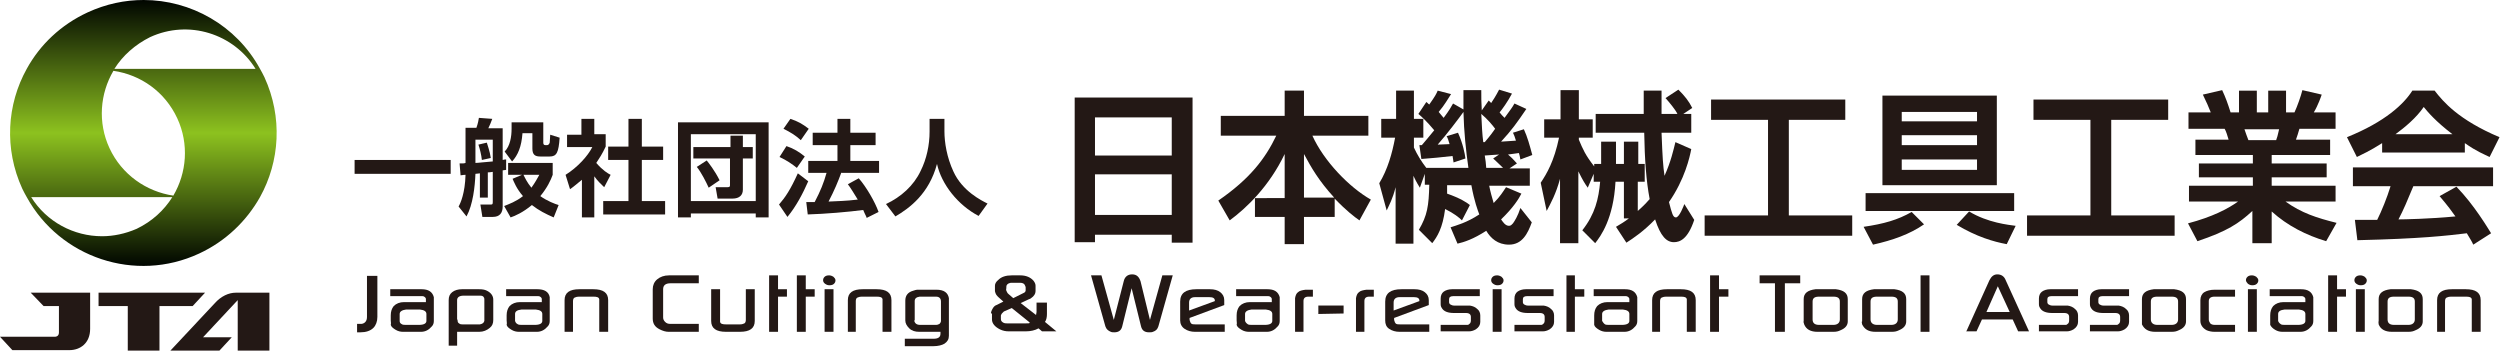 <?xml version="1.0" encoding="utf-8"?>
<!-- Generator: Adobe Illustrator 19.2.1, SVG Export Plug-In . SVG Version: 6.00 Build 0)  -->
<svg version="1.1" id="レイヤー_1" xmlns="http://www.w3.org/2000/svg" xmlns:xlink="http://www.w3.org/1999/xlink" x="0px"
	 y="0px" viewBox="0 0 504.8 70.8" style="enable-background:new 0 0 504.8 70.8;" xml:space="preserve">
<style type="text/css">
	.st0{clip-path:url(#SVGID_2_);fill:url(#SVGID_3_);}
	.st1{fill:#231815;}
</style>
<g>
	<defs>
		<path id="SVGID_1_" d="M6.3,39.8h28.5c-1.7,2.7-4.1,4.9-7.2,6.4c-2.3,1-4.7,1.5-7,1.5C14.9,47.7,9.4,44.8,6.3,39.8 M22.1,29.9
			c-2.4-5.2-1.9-11,0.8-15.6c5.5,0.8,10.4,4.2,12.9,9.6c2.4,5.2,1.9,11-0.8,15.6C29.6,38.7,24.6,35.3,22.1,29.9 M30.3,7.5
			c7.8-3.6,16.9-0.7,21.3,6.4H23.1C24.8,11.2,27.3,9,30.3,7.5 M17.7,2.5C12.3,5,8.1,9,5.4,13.9c-4,7.2-4.6,16.1-0.9,24.2
			c0.3,0.6,0.6,1.2,0.9,1.7c6.7,12.2,21.9,17.4,34.8,11.4c5.4-2.5,9.6-6.6,12.3-11.4c4-7.2,4.6-16.1,0.9-24.2
			c-0.3-0.6-0.6-1.2-0.9-1.7C47.7,5.1,38.5,0,29,0C25.2,0,21.4,0.8,17.7,2.5"/>
	</defs>
	<clipPath id="SVGID_2_">
		<use xlink:href="#SVGID_1_"  style="overflow:visible;"/>
	</clipPath>
	
		<linearGradient id="SVGID_3_" gradientUnits="userSpaceOnUse" x1="-61.216" y1="459.972" x2="-60.216" y2="459.972" gradientTransform="matrix(-2.300000e-06 53.736 53.736 2.300000e-06 -24688.014 3289.396)">
		<stop  offset="0" style="stop-color:#000500"/>
		<stop  offset="0.5" style="stop-color:#8DC21F"/>
		<stop  offset="1" style="stop-color:#000500"/>
	</linearGradient>
	<rect x="0.9" y="0" class="st0" width="56.2" height="57.2"/>
</g>
<path class="st1" d="M47.6,59.1c-1.4,0-3,0.7-4.3,2.2l-8.9,9.5h9.9l2.5-2.7H41l7-7.5v10.2h6.4V59.1H47.6z"/>
<polygon class="st1" points="41.4,59.1 19.9,59.1 19.9,61.8 25.8,61.8 25.8,70.8 32.2,70.8 32.2,61.8 38.9,61.8 "/>
<path class="st1" d="M6.2,59.1l2.6,2.7h3.1v5.3c0,0.6-0.3,0.9-0.9,0.9H0l2.5,2.7H14c2.2,0,4.2-1.4,4.2-4.3v-7.3H6.2z"/>
<rect x="71.6" y="32.3" class="st1" width="19.4" height="2.8"/>
<path class="st1" d="M98.5,39.9h-1.6v-4.9c-0.1,0-0.7,0.1-0.9,0.1c-0.1,2.6-0.5,6.2-1.8,8.6l-1.6-2c0.4-0.7,1.3-2.7,1.4-6.4
	c-0.2,0-0.3,0-1,0.1l-0.2-2.4c0.8,0,0.9,0,1.2-0.1v-7.1h2.2c0.1-0.4,0.3-0.7,0.5-2l2.7,0.2C99,25,99,25.1,98.6,25.9h2.9v6.4
	c0.3-0.1,0.5-0.1,0.7-0.1v2.1c-0.1,0-0.6,0.1-0.7,0.1v7.3c0,1.3-0.6,2.1-2,2.1h-2.1L97,41.3h2c0.4,0,0.5,0,0.5-0.5v-6.1
	c-0.6,0.1-0.7,0.1-1,0.1V39.9z M96,32.9c0.5,0,2-0.2,3.5-0.3v-4.4H96V32.9z M97.3,32.3c-0.1-1-0.4-2.2-0.7-3.1l1.7-0.4
	c0.1,0.4,0.6,1.7,0.8,3.1L97.3,32.3z M111.8,43.9c-1.6-0.7-3-1.4-4.4-2.5c-1.8,1.5-3.4,2.2-4.3,2.5l-1.3-2.3c1-0.4,2.4-0.9,3.8-2
	c-1.3-1.5-1.8-2.8-2.1-3.5l1.9-0.8h-2.8v-2.4h9v2.4c-0.4,1.1-1.1,2.6-2.5,4.3c1.4,1,3,1.6,3.7,1.8L111.8,43.9z M109.7,24.6v4.2
	c0,0.3,0.1,0.5,0.4,0.5h0.4c0.2,0,0.4-0.2,0.5-0.5c0-0.3,0.1-1.2,0.1-1.6l1.9,0.6c-0.2,3-0.6,3.8-2,3.8h-1.9c-1,0-1.6-0.3-1.6-1.6
	v-3.1h-2c-0.2,2.7-0.9,4.4-2.1,5.7l-1.5-2c1.1-1.1,1.4-3,1.4-4.6v-1.3H109.7z M105.7,35.3c0.3,0.6,0.7,1.5,1.6,2.6
	c0.8-1.1,1.2-1.9,1.6-2.6H105.7z"/>
<path class="st1" d="M120.1,43.9h-2.6v-7.6c-1.1,0.9-1.8,1.5-2.4,1.9l-0.9-2.9c2.4-1.5,4.5-3.8,5.4-5.6h-5.1v-2.5h2.9V24h2.6v3.1
	h2.3v2.5c-0.7,1.5-1.3,2.4-1.9,3.3c1.3,1.5,2.3,2.1,2.9,2.4l-1.3,2.5c-0.6-0.6-1.3-1.2-2-2.2V43.9z M126.9,24h2.7v5.6h4.3v2.7h-4.3
	v8.3h4.7v2.7h-12.5v-2.7h5.1v-8.3h-4.1v-2.7h4.1V24z"/>
<path class="st1" d="M136.9,24.7h18.3v19.2h-2.6v-0.8h-13.1v0.8h-2.6V24.7z M139.5,40.6h13.1V27.1h-13.1V40.6z M147.5,32H140v-2.3
	h7.5v-2.3h2.5v2.3h2V32h-2v6.3c0,1.1-0.7,1.8-2.1,1.8h-3l-0.4-2.3h2.4c0.5,0,0.5-0.2,0.5-0.5V32z M143.1,37.9
	c-0.5-1.1-1.5-3.1-2.4-4.2l2-1.3c0.4,0.5,1.6,2,2.6,4L143.1,37.9z"/>
<path class="st1" d="M163.2,36.6c-1.1,2.5-2.4,5-4.2,7.2l-1.7-2.5c1.3-1.5,2.3-3,3.8-6.3L163.2,36.6z M158.8,29.5
	c1.5,0.5,2.6,1.2,3.7,2.1l-1.6,2.3c-1-0.8-2-1.5-3.5-2.2L158.8,29.5z M159.6,24c1.5,0.5,2.4,1,3.7,2l-1.6,2.3
	c-1.1-1-2.1-1.6-3.5-2.3L159.6,24z M169.9,34.8c-0.7,1.9-1.4,3.6-2.6,5.9c1.9-0.1,3.4-0.1,5.9-0.4c-0.8-1.3-1.4-2.3-2-3.1l2.2-1.2
	c1.5,1.7,3.3,4.8,4,6.8L175,44c-0.1-0.4-0.3-0.6-0.7-1.6c-3,0.4-7.7,0.8-11.2,0.9l-0.3-2.5c0.2,0,1.4,0,1.7,0
	c1.2-2.3,1.8-3.8,2.4-5.9h-3.7v-2.4h5.9v-3.2h-5v-2.5h5V24h2.6v2.8h5.1v2.5h-5.1v3.2h5.8v2.4H169.9z"/>
<path class="st1" d="M187.8,24h2.9v2.5c0,2.3,0.5,5.3,1.8,8.1c1.8,4,5.7,5.9,6.9,6.5l-1.8,2.5c-4.2-2.2-7.5-6.4-8.4-10.5
	c-1.6,6-5.5,8.9-8.4,10.6l-1.9-2.5c3-1.4,5.6-3.7,7-6.7c1.2-2.4,1.8-5.2,1.8-7.9V24z"/>
<path class="st1" d="M236.6,48.9v-1.5h-15.5v1.5H217V19.7h23.8v29.3H236.6z M221.1,31.4h15.5v-7.7h-15.5V31.4z M221.1,43.4h15.5
	v-8.2h-15.5V43.4z"/>
<path class="st1" d="M259.4,39.9v-8.8c-3.1,6.5-7.7,10.9-11.1,13.4l-2.3-4c6.4-4.4,9.5-8.5,11.7-13.1h-11.2v-4h12.9v-5.1h3.9v5.1h13
	v4H265c2.3,5.1,7.4,10.4,11.8,12.9l-2.3,4.2c-1-0.7-2.6-1.9-5-4.4v3.7h-6.2v5.5h-3.9v-5.5h-6v-3.8H259.4z M269.4,39.9
	c-3.1-3.4-4.6-6-6.1-8.8v8.8H269.4z"/>
<path class="st1" d="M295.2,44.5c-0.6-0.6-1.6-1.4-3.4-2.3c-0.5,3.9-1.6,5.6-2.6,6.9l-2.7-2.7c1.7-2.9,2-4.8,2.1-9.1h-0.9v-2.2
	l-1,2.8c-0.4-0.7-0.6-0.9-1.3-2.4v13.7h-3.6V37.8c-0.6,2.4-1.3,3.6-1.8,4.7l-1.5-5.5c1.7-2.8,2.6-6,3.2-9.2h-2.8V24h3v-5.7h3.6V24
	h1.9v3.8h-1.9v2c0.7,1.5,1.5,2.8,2.5,4.1h8.5c-0.5-3.5-0.9-7.3-1-11.3c-0.7,1-3.5,4.7-5.2,6.6c0.5,0,2-0.1,2.4-0.1
	c-0.3-0.9-0.3-1.1-0.6-1.6l2.3-0.7c1,2.2,1.4,4.3,1.5,5.2l-2.4,0.8c-0.1-0.6-0.1-0.8-0.2-1.3c-1.6,0.2-4.8,0.5-6.3,0.6l-0.4-2.8h0.5
	c0.6-0.7,1.7-2,2.5-3c-1.5-1.8-2.5-2.7-3.2-3.3l1.6-2.4c0.2,0.1,0.4,0.4,0.6,0.5c1.2-1.7,1.4-2.1,1.7-2.8L293,19
	c-0.6,0.9-1.3,2.2-2.5,3.6c0.3,0.4,0.6,0.7,1,1.2c1.2-1.6,1.5-2.2,1.9-2.9l2.1,1.2c0-1,0-1.8,0-3.9h3.6c0,1.3,0,2.6,0.1,4.1l1.4-2
	l0.5,0.5c1.2-1.8,1.3-2.2,1.6-2.7l2.6,0.8c-0.9,1.7-2,3.2-2.5,3.8c0.3,0.4,0.6,0.7,1,1.1c1.3-1.8,1.5-2,2-2.9l2.4,1.1
	c-1.9,2.8-2.9,4.2-5.1,6.6c0.5,0,2.6-0.2,3-0.2c-0.3-0.9-0.3-1-0.6-1.6l2.2-0.7c0.7,1.5,1.2,3.3,1.7,5.2l-2.4,0.9
	c-0.1-0.7-0.2-0.9-0.3-1.3c-0.5,0.1-1.6,0.2-2.2,0.3c0.7,0.6,0.9,0.8,1.8,1.8l-1.5,1h4.1v3.5h-8.2c0.2,1.1,0.6,2.5,0.9,3.5
	c1.3-1.3,1.9-2.3,2.5-3.2l3.1,1.3c-0.5,1-1.6,2.8-4.1,5.2c0.3,0.4,0.8,1.3,1.6,1.3c0.4,0,0.6-0.3,0.8-0.5c0.3-0.4,1-1.5,1.5-3.1
	l2.3,2.9c-0.8,2.2-1.9,4.5-4.6,4.5c-2.3,0-3.7-1.3-4.6-2.8c-2.6,1.7-4.5,2.3-5.8,2.6l-1.4-3.3c1.2-0.4,3.2-0.9,5.8-2.6
	c-0.3-0.8-1-2.6-1.6-5.9h-4.9c0,0.7,0,1.1,0,1.7c2.6,0.9,4,1.8,4.6,2.3L295.2,44.5z M299.8,28.7c0.3-0.4,1-1.1,2.1-2.7
	c-0.5-0.7-1.6-2-2.8-3c0.1,2.3,0.2,4.2,0.4,5.7H299.8z M302.7,31.2c-0.5,0-2.4,0.2-2.9,0.2c0.1,0.4,0.3,2.1,0.3,2.5h3.4
	c-0.9-0.9-1.7-1.6-2-1.9L302.7,31.2z"/>
<path class="st1" d="M330.7,36.8v5.8c0.5-0.5,1.2-1,2.4-2.4c-0.7-3.7-1-7.9-1.1-13.4h-9.8V23h9.7v-4.7h3.6c0,0.3,0,4,0,4.7h3.2
	c-0.3-0.7-1.5-2.2-2.4-3.2l2.6-1.7c1.3,1.3,2.1,2.3,2.8,3.7l-1.8,1.2h1.6v3.8h-6c0.2,5.2,0.3,6.6,0.6,8.7c1.3-2.9,1.8-5.2,2.2-6.8
	l3.2,1.4c-0.3,1.6-1.3,6.1-4.5,10.7c0.6,2.3,0.8,3.1,1.4,3.1c0.7,0,1.6-2.4,1.7-2.7l2,3.2c-1.3,3.9-2.9,4.5-4.1,4.5
	c-1.5,0-2.7-1.2-3.8-4.6c-2.3,2.4-4.4,3.8-5.8,4.7l-2.1-3.2c1-0.6,1.7-1,2.6-1.7h-1v-7.4h-1.7c-0.4,7.5-3,11-4.1,12.4l-2.6-2.6
	c2.6-3.3,3.3-6.4,3.6-9.8h-1.3v-1.6l-1.2,2.8c-0.7-1-1-1.5-1.9-3.3v14.5h-3.7v-13c-0.8,3-1.9,5-2.7,6.5l-1.2-5.7
	c1.2-1.8,2.7-4.3,3.7-9.1h-3v-3.7h3.3v-5.9h3.7v5.9h2.8v3.7h-2.8v0.4c0.8,1.9,1.3,3.1,3.1,5.4v-0.5h1.4v-4.5h3v4.5h1.6v-4.5h2.9v4.5
	h1.3v3.6H330.7z"/>
<polygon class="st1" points="345.5,20.1 372.6,20.1 372.6,24.2 361.2,24.2 361.2,43.5 374,43.5 374,47.6 344.2,47.6 344.2,43.5 
	357,43.5 357,24.2 345.5,24.2 "/>
<path class="st1" d="M388.5,45.3c-2.9,2-6.3,3.2-10.3,4.1l-1.9-3.6c4.1-0.6,6.9-1.4,9.7-3L388.5,45.3z M406.7,42.6h-30V39h30V42.6z
	 M380.1,19.3h23.1v18.1h-23.1V19.3z M384,24.5h15.2v-1.9H384V24.5z M384,29.3h15.2v-2H384V29.3z M384,34.3h15.2v-2.1H384V34.3z
	 M405.2,49.3c-2.7-0.5-6.1-1.5-10.1-3.9l2.5-2.7c3.8,2.3,8,2.7,9.4,2.9L405.2,49.3z"/>
<polygon class="st1" points="410.6,20.1 437.8,20.1 437.8,24.2 426.3,24.2 426.3,43.5 439.1,43.5 439.1,47.6 409.3,47.6 409.3,43.5 
	422.1,43.5 422.1,24.2 410.6,24.2 "/>
<path class="st1" d="M441.8,45.1c4.9-1.3,8-2.9,10.1-4.4h-9.9v-3.2h12.9v-1.7h-10.9v-2.8h10.9v-1.7h-11.6v-3.1h6.7
	c-0.2-0.7-0.5-1.7-0.8-2.2h-7.3v-3.3h4.5c-0.5-1.3-0.8-1.9-1.6-3.6l3.9-0.9c0.7,1.5,1.1,2.6,1.7,4.5h1.7v-4.4h3.6v4.4h2.3v-4.4h3.6
	v4.4h1.7c0.6-1.3,1.3-3.3,1.6-4.5l3.9,0.9c-0.1,0.3-0.7,2.1-1.6,3.6h4.4v3.3h-7.3c-0.2,0.7-0.5,1.7-0.7,2.2h6.9v3.1h-11.8v1.7h11.1
	v2.8h-11.1v1.7h12.9v3.2h-10.1c3.2,2.3,6.3,3.3,10.3,4.3l-2.1,3.7c-4-1.2-7.8-3.1-11-6v6.4h-3.9v-6.5c-2.7,2.5-5.1,4.1-11.1,6.1
	L441.8,45.1z M453.2,26.1c0.1,0.4,0.7,1.9,0.8,2.2h5.6c0.2-0.5,0.3-0.9,0.6-2.2H453.2z"/>
<path class="st1" d="M481,28.9c-2.5,1.6-4.1,2.3-5.1,2.8l-2-4c7.7-3.1,11.5-6.7,13.2-9.4h4.5c1.7,2.2,4.8,5.9,13.1,9.4l-2,4
	c-1-0.5-2.6-1.1-5-2.8v1.9H481V28.9z M499.4,49.4c-0.3-0.7-0.6-1.1-1.3-2.3c-4.1,0.5-9.3,1.1-22.1,1.4l-0.5-4.1c0.4,0,3.8,0,4.5,0
	c0.9-1.8,2-4.5,2.7-6.8h-7.6v-3.8h28.3v3.8h-16.1c-1.2,2.9-2,4.8-3,6.7c1,0,6.3-0.1,11.5-0.6c-0.7-1-1.5-2.1-3.2-4.1l3.4-1.9
	c3.6,3.7,6.3,8.3,7,9.4L499.4,49.4z M495.2,27.1c-3.4-2.6-5-4.5-5.8-5.5c-1.5,2.2-3.8,4.1-5.7,5.5H495.2z"/>
<path class="st1" d="M72.1,67v-1.6h0.6c0.1,0,0.2,0,0.3,0c0.7-0.1,1.1-0.6,1.1-1.4v-8.3h2.1v8.3c0,0.9-0.3,1.7-0.8,2.2
	c-0.6,0.6-1.5,0.9-2.6,0.9H72.1z"/>
<path class="st1" d="M78.9,64.7v-1c0-0.8,0.2-1.4,0.6-1.9c0.5-0.5,1.2-0.8,2.1-0.8h4.4v-0.6c0-0.2-0.1-0.3-0.2-0.4
	c-0.1-0.1-0.3-0.2-0.5-0.2h-6.5v-1.4h6.3c1.4,0,2.2,0.5,2.5,1.6c0,0.2,0,0.3,0,0.4v4.4c0,0.4-0.1,0.8-0.4,1.1
	c-0.6,0.7-1.3,1.1-2.2,1.1h-3.6c-0.5,0-1-0.1-1.5-0.4c-0.5-0.3-0.9-0.6-1-1C79,65.3,78.9,65,78.9,64.7 M81.2,65.5
	c0.2,0.1,0.5,0.1,1,0.1h2.4c1,0,1.5-0.3,1.5-0.8v-1.4c0-0.5-0.4-0.8-1.3-0.9H82c-0.8,0.1-1.3,0.4-1.3,0.9v1.4
	C80.7,65.1,80.8,65.3,81.2,65.5"/>
<path class="st1" d="M90.6,69.8v-9.2c0-0.7,0.2-1.2,0.7-1.6c0.5-0.4,1.2-0.6,2-0.6h3.4c0.8,0,1.3,0.1,1.8,0.4c0.7,0.4,1.1,1,1.1,1.7
	v4.1c0,0.7-0.2,1.2-0.7,1.6c-0.6,0.5-1.3,0.8-2.1,0.8h-4.5v2.8H90.6z M92.4,64.7c0,0.3,0.1,0.5,0.3,0.6c0.2,0.2,0.5,0.2,0.7,0.2h3.4
	c0.1,0,0.1,0,0.1,0c0.5-0.1,0.8-0.3,0.9-0.7c0,0,0-0.1,0-0.2v-4.2c0-0.2-0.1-0.4-0.2-0.5c-0.1-0.1-0.3-0.2-0.6-0.2h-3.4
	c-0.8,0-1.3,0.3-1.3,0.9v3.8C92.4,64.7,92.4,64.7,92.4,64.7"/>
<path class="st1" d="M102.3,64.7v-1c0-0.8,0.2-1.4,0.6-1.9c0.5-0.5,1.2-0.8,2.1-0.8h4.4v-0.6c0-0.2-0.1-0.3-0.2-0.4
	c-0.1-0.1-0.3-0.2-0.5-0.2h-6.5v-1.4h6.3c1.4,0,2.3,0.5,2.5,1.6c0,0.2,0,0.3,0,0.4v4.4c0,0.4-0.1,0.8-0.4,1.1
	c-0.6,0.7-1.3,1.1-2.2,1.1h-3.6c-0.5,0-1-0.1-1.5-0.4c-0.5-0.3-0.9-0.6-1-1C102.4,65.3,102.3,65,102.3,64.7 M104.6,65.5
	c0.2,0.1,0.5,0.1,1,0.1h2.4c1,0,1.5-0.3,1.5-0.8v-1.4c0-0.5-0.4-0.8-1.3-0.9h-2.9c-0.9,0.1-1.3,0.4-1.3,0.9v1.4
	C104.1,65.1,104.2,65.3,104.6,65.5"/>
<path class="st1" d="M114,67v-6.4c0-1.5,1-2.2,3-2.2h2.8c2,0,3,0.7,3,2.2V67h-1.8v-6.6c-0.1-0.4-0.5-0.5-1.2-0.5H117
	c-0.5,0-0.8,0.1-1,0.2c-0.2,0.1-0.3,0.4-0.3,0.7V67H114z"/>
<path class="st1" d="M131.8,64.3v-5.9c0-0.8,0.3-1.5,0.9-2c0.6-0.5,1.4-0.8,2.4-0.8h6v1.6h-5.7c-1,0-1.5,0.4-1.5,1.2v5.7
	c0,0.3,0.1,0.6,0.4,0.9s0.6,0.4,1.1,0.4h5.7V67h-6.1c-0.6,0-1.2-0.2-1.8-0.5C132.2,66,131.8,65.3,131.8,64.3"/>
<path class="st1" d="M143.6,64.8v-6.4h1.8V65c0.1,0.4,0.5,0.5,1.2,0.5h2.8c0.4,0,0.7-0.1,0.9-0.2c0.2-0.1,0.3-0.4,0.3-0.7v-6.2h1.8
	v6.4c0,1.5-1,2.2-3,2.2h-2.8C144.6,67,143.6,66.3,143.6,64.8"/>
<polygon class="st1" points="155.3,67 155.3,55.6 157.1,55.6 157.1,58.4 158.9,58.4 158.9,59.9 157.1,59.9 157.1,67 "/>
<polygon class="st1" points="160.9,67 160.9,55.6 162.7,55.6 162.7,58.4 164.5,58.4 164.5,59.9 162.7,59.9 162.7,67 "/>
<path class="st1" d="M166.2,56.6c0-0.3,0.1-0.5,0.3-0.7c0.2-0.2,0.5-0.3,0.9-0.3c0.3,0,0.6,0.1,0.9,0.3c0.2,0.2,0.4,0.4,0.4,0.7
	c0,0.3-0.1,0.5-0.3,0.7c-0.2,0.2-0.5,0.3-0.9,0.3c-0.4,0-0.6-0.1-0.9-0.3C166.3,57.1,166.2,56.8,166.2,56.6 M166.5,67h1.8v-8.6h-1.8
	V67z"/>
<path class="st1" d="M171.2,67v-6.4c0-1.5,1-2.2,3-2.2h2.8c2,0,3,0.7,3,2.2V67h-1.8v-6.6c-0.1-0.4-0.5-0.5-1.2-0.5h-2.9
	c-0.5,0-0.8,0.1-1,0.2c-0.2,0.1-0.3,0.4-0.3,0.7V67H171.2z"/>
<path class="st1" d="M182.7,69.8v-1.4h5.8c0.9,0,1.4-0.3,1.4-1V67h-4.3c-0.8,0-1.5-0.2-2-0.7c-0.5-0.5-0.8-1-0.8-1.6v-4
	c0-1,0.5-1.7,1.6-2c0.3-0.1,0.6-0.2,0.9-0.2h3.8c1.5,0,2.3,0.6,2.5,1.7c0,0.2,0,0.3,0,0.4v7.2c0,0.7-0.3,1.2-0.9,1.6
	c-0.5,0.3-1.3,0.5-2.2,0.5H182.7z M184.6,64.7c0.1,0.6,0.5,0.9,1.2,0.9h3.2c0.3,0,0.5-0.1,0.7-0.2c0.2-0.2,0.3-0.4,0.3-0.6v-3.9
	c0-0.6-0.3-1-1-1h-3.3c-0.7,0.1-1,0.4-1,0.9V64.7z"/>
<path class="st1" d="M200.1,63.3c0-0.3,0.1-0.6,0.4-1.1c0.2-0.3,0.4-0.5,0.7-0.6l1.4-0.7l-1-0.9c-0.1-0.1-0.1-0.1-0.2-0.2
	c-0.3-0.3-0.4-0.6-0.5-1c0-0.1,0-0.1,0-0.2v-0.9c0-0.4,0.2-0.8,0.7-1.2c0.6-0.6,1.5-0.9,2.7-0.9h1.7c1.2,0,2.1,0.4,2.7,1.1
	c0.3,0.4,0.4,0.7,0.4,1v1.1c0,0.5-0.3,1-0.9,1.4c-0.1,0.1-0.3,0.2-0.4,0.2l-1.7,0.8l3.1,2.4l0.1-0.6v-1.9h2.1v2.3
	c0,0.6-0.1,1.2-0.4,1.6l2.3,1.9h-2.9l-0.7-0.6c-0.7,0.4-1.6,0.6-2.5,0.6h-3.6c-0.5,0-1.1-0.1-1.7-0.4c-1-0.5-1.6-1.2-1.6-2V63.3z
	 M202.1,64.4c0,0.3,0.1,0.5,0.4,0.7c0.3,0.2,0.6,0.2,0.9,0.2h3.5c0.7,0,1,0,1-0.1c0,0,0,0,0-0.1l-3.6-2.9l-1.6,0.7
	c-0.1,0.1-0.2,0.2-0.4,0.4c-0.1,0.2-0.2,0.3-0.2,0.4V64.4z M203.2,58.7l0.2,0.4c0,0.1,0.4,0.4,1.2,1.1l2.2-1.1
	c0.2-0.1,0.3-0.3,0.3-0.5V58c0-0.1-0.1-0.3-0.2-0.5c-0.1-0.2-0.4-0.4-0.9-0.4h-1.7h-0.1c0,0-0.1,0-0.1,0c-0.6,0.1-0.9,0.4-0.9,0.8
	v0.3C203.1,58.5,203.2,58.6,203.2,58.7"/>
<path class="st1" d="M220.3,55.6h2.1l2.5,9l2-7.8c0.2-0.9,0.8-1.4,1.7-1.4c0.9,0,1.4,0.5,1.7,1.4l1.9,7.8l2.5-9h2.1l-2.9,10.3
	c-0.2,0.6-0.5,0.9-1.1,1.1c-0.2,0.1-0.5,0.1-0.8,0.1c-0.9,0-1.4-0.4-1.6-1.2l-1.9-7.7l-1.9,7.7c-0.2,0.8-0.7,1.2-1.6,1.2
	c-0.2,0-0.5,0-0.7-0.1c-0.5-0.2-0.9-0.5-1.1-1.1L220.3,55.6z"/>
<path class="st1" d="M238.3,64.7v-3.8c0-1.7,1.1-2.5,3.3-2.5h2.7c0.9,0,1.6,0.2,2.1,0.6c0.5,0.4,0.8,0.9,0.8,1.6v1l-7,2.6v0.4
	c0.1,0.4,0.2,0.6,0.3,0.7c0.2,0.2,0.5,0.2,0.9,0.2h5.9V67h-6c-0.8,0-1.5-0.2-2.1-0.6C238.6,66,238.3,65.4,238.3,64.7 M240.1,62.7
	l5.2-1.9v-0.1c0-0.5-0.4-0.7-1.1-0.7h-2.9c-0.8,0-1.2,0.4-1.2,1.1V62.7z"/>
<path class="st1" d="M249.7,64.7v-1c0-0.8,0.2-1.4,0.6-1.9c0.5-0.5,1.2-0.8,2.1-0.8h4.4v-0.6c0-0.2-0.1-0.3-0.2-0.4
	c-0.1-0.1-0.3-0.2-0.5-0.2h-6.5v-1.4h6.3c1.4,0,2.2,0.5,2.5,1.6c0,0.2,0,0.3,0,0.4v4.4c0,0.4-0.1,0.8-0.4,1.1
	c-0.6,0.7-1.3,1.1-2.2,1.1h-3.6c-0.5,0-1-0.1-1.5-0.4c-0.5-0.3-0.9-0.6-1-1C249.8,65.3,249.7,65,249.7,64.7 M252,65.5
	c0.2,0.1,0.5,0.1,1,0.1h2.4c1,0,1.5-0.3,1.5-0.8v-1.4c0-0.5-0.4-0.8-1.3-0.9h-2.9c-0.8,0.1-1.3,0.4-1.3,0.9v1.4
	C251.5,65.1,251.7,65.3,252,65.5"/>
<path class="st1" d="M261.5,67v-6.3c0-0.1,0-0.3,0-0.5c0.1-0.6,0.3-1,0.6-1.2c0.3-0.3,0.8-0.4,1.5-0.5c0.2,0,0.3,0,0.5,0h1v1.4h-0.9
	c-0.7,0-1,0.3-1,0.9V67H261.5z"/>
<polygon class="st1" points="266.2,61.7 271.3,61.7 271.3,63.3 266.2,63.4 "/>
<path class="st1" d="M273.8,67v-6.3c0-0.1,0-0.3,0-0.5c0.1-0.6,0.3-1,0.6-1.2c0.3-0.3,0.8-0.4,1.5-0.5c0.2,0,0.3,0,0.5,0h1v1.4h-0.9
	c-0.7,0-1,0.3-1,0.9V67H273.8z"/>
<path class="st1" d="M279.7,64.7v-3.8c0-1.7,1.1-2.5,3.3-2.5h2.6c0.9,0,1.6,0.2,2.1,0.6c0.5,0.4,0.8,0.9,0.8,1.6v1l-7,2.6v0.4
	c0.1,0.4,0.2,0.6,0.3,0.7c0.2,0.2,0.5,0.2,0.9,0.2h5.9V67h-6c-0.8,0-1.5-0.2-2.1-0.6C279.9,66,279.7,65.4,279.7,64.7 M281.4,62.7
	l5.2-1.9v-0.1c0-0.5-0.4-0.7-1.1-0.7h-2.9c-0.8,0-1.2,0.4-1.2,1.1V62.7z"/>
<path class="st1" d="M290.9,67v-1.4h5.4c0.2,0,0.3-0.1,0.4-0.2c0.2-0.1,0.3-0.4,0.3-0.7v-0.7c0-0.5-0.3-0.8-1-0.8h-2.4
	c-1.2,0-2-0.3-2.4-0.9c-0.2-0.3-0.3-0.5-0.3-0.9v-1.1c0-0.6,0.2-1.1,0.6-1.4c0.4-0.3,1-0.5,1.7-0.5h5.6v1.4h-5.4
	c-0.5,0-0.8,0.2-0.8,0.6v0.6c0,0.2,0.1,0.4,0.3,0.5c0.2,0.1,0.4,0.2,0.7,0.2h2.7c0.2,0,0.4,0,0.5,0c0.6,0.1,1.1,0.3,1.5,0.7
	c0.4,0.3,0.6,0.8,0.6,1.3v1.3c0,0.6-0.3,1.1-0.9,1.5c-0.5,0.3-1,0.4-1.3,0.4H290.9z"/>
<path class="st1" d="M301.1,56.6c0-0.3,0.1-0.5,0.3-0.7c0.2-0.2,0.5-0.3,0.9-0.3c0.3,0,0.6,0.1,0.9,0.3c0.2,0.2,0.4,0.4,0.4,0.7
	c0,0.3-0.1,0.5-0.3,0.7c-0.2,0.2-0.5,0.3-0.9,0.3c-0.4,0-0.6-0.1-0.9-0.3C301.2,57.1,301.1,56.8,301.1,56.6 M301.4,67h1.8v-8.6h-1.8
	V67z"/>
<path class="st1" d="M305.8,67v-1.4h5.4c0.2,0,0.3-0.1,0.4-0.2c0.2-0.1,0.3-0.4,0.3-0.7v-0.7c0-0.5-0.3-0.8-1-0.8h-2.4
	c-1.2,0-2-0.3-2.4-0.9c-0.2-0.3-0.3-0.5-0.3-0.9v-1.1c0-0.6,0.2-1.1,0.6-1.4c0.4-0.3,1-0.5,1.7-0.5h5.6v1.4h-5.4
	c-0.5,0-0.8,0.2-0.8,0.6v0.6c0,0.2,0.1,0.4,0.3,0.5c0.2,0.1,0.4,0.2,0.7,0.2h2.7c0.2,0,0.4,0,0.5,0c0.6,0.1,1.1,0.3,1.5,0.7
	c0.4,0.3,0.6,0.8,0.6,1.3v1.3c0,0.6-0.3,1.1-0.9,1.5c-0.5,0.3-1,0.4-1.3,0.4H305.8z"/>
<polygon class="st1" points="316.3,67 316.3,55.6 318,55.6 318,58.4 319.9,58.4 319.9,59.9 318,59.9 318,67 "/>
<path class="st1" d="M321.9,64.7v-1c0-0.8,0.2-1.4,0.6-1.9c0.5-0.5,1.2-0.8,2.1-0.8h4.4v-0.6c0-0.2-0.1-0.3-0.2-0.4
	c-0.1-0.1-0.3-0.2-0.5-0.2h-6.5v-1.4h6.3c1.4,0,2.2,0.5,2.5,1.6c0,0.2,0,0.3,0,0.4v4.4c0,0.4-0.1,0.8-0.4,1.1
	c-0.6,0.7-1.3,1.1-2.2,1.1h-3.6c-0.5,0-1-0.1-1.5-0.4c-0.5-0.3-0.9-0.6-1-1C321.9,65.3,321.9,65,321.9,64.7 M324.1,65.5
	c0.2,0.1,0.5,0.1,1,0.1h2.4c1,0,1.5-0.3,1.5-0.8v-1.4c0-0.5-0.4-0.8-1.3-0.9h-2.9c-0.8,0.1-1.3,0.4-1.3,0.9v1.4
	C323.7,65.1,323.8,65.3,324.1,65.5"/>
<path class="st1" d="M333.6,67v-6.4c0-1.5,1-2.2,3-2.2h2.8c2,0,3,0.7,3,2.2V67h-1.8v-6.6c-0.1-0.4-0.5-0.5-1.2-0.5h-2.9
	c-0.5,0-0.8,0.1-1,0.2c-0.2,0.1-0.3,0.4-0.3,0.7V67H333.6z"/>
<polygon class="st1" points="345.3,67 345.3,55.6 347.1,55.6 347.1,58.4 349,58.4 349,59.9 347.1,59.9 347.1,67 "/>
<polygon class="st1" points="355.3,57.2 355.3,55.6 363.5,55.6 363.5,57.2 360.4,57.2 360.4,67 358.4,67 358.4,57.2 "/>
<path class="st1" d="M364.2,64.9v-4.5c0-1.2,0.8-1.8,2.4-2c0.1,0,0.1,0,0.2,0h3.5c0.1,0,0.2,0,0.4,0c1.6,0.2,2.4,0.8,2.4,2v4.5
	c0,0.8-0.5,1.4-1.5,1.8c-0.4,0.2-0.8,0.3-1.4,0.3H367c-1.4,0-2.3-0.5-2.7-1.5C364.2,65.1,364.1,64.9,364.2,64.9 M367.3,65.6h2.9
	c0.8,0,1.3-0.4,1.3-1.1v-3.6c0-0.7-0.4-1-1.3-1h-2.9c-0.9,0-1.3,0.3-1.3,1v3.6C366,65.2,366.4,65.6,367.3,65.6"/>
<path class="st1" d="M376,64.9v-4.5c0-1.2,0.8-1.8,2.4-2c0.1,0,0.1,0,0.2,0h3.5c0.1,0,0.2,0,0.4,0c1.6,0.2,2.4,0.8,2.4,2v4.5
	c0,0.8-0.5,1.4-1.5,1.8c-0.4,0.2-0.8,0.3-1.4,0.3h-3.3c-1.4,0-2.2-0.5-2.7-1.5C375.9,65.1,375.9,64.9,376,64.9 M379,65.6h2.9
	c0.8,0,1.3-0.4,1.3-1.1v-3.6c0-0.7-0.4-1-1.3-1H379c-0.9,0-1.3,0.3-1.3,1v3.6C377.7,65.2,378.2,65.6,379,65.6"/>
<rect x="387.8" y="55.6" class="st1" width="1.8" height="11.4"/>
<path class="st1" d="M397,67l4.7-10.4c0.4-0.8,0.9-1.2,1.6-1.2c0.8,0,1.4,0.4,1.7,1.2l4.7,10.3h-2.2l-1.1-2.4h-6.2l-1.1,2.4H397z
	 M405.8,63l-2.4-5.2l-2.3,5.2H405.8z"/>
<path class="st1" d="M411.7,67v-1.4h5.4c0.2,0,0.3-0.1,0.4-0.2c0.2-0.1,0.3-0.4,0.3-0.7v-0.7c0-0.5-0.3-0.8-1-0.8h-2.4
	c-1.2,0-2-0.3-2.4-0.9c-0.2-0.3-0.3-0.5-0.3-0.9v-1.1c0-0.6,0.2-1.1,0.6-1.4c0.4-0.3,1-0.5,1.7-0.5h5.6v1.4h-5.4
	c-0.5,0-0.8,0.2-0.8,0.6v0.6c0,0.2,0.1,0.4,0.3,0.5c0.2,0.1,0.4,0.2,0.7,0.2h2.6c0.2,0,0.4,0,0.5,0c0.6,0.1,1.1,0.3,1.5,0.7
	c0.4,0.3,0.6,0.8,0.6,1.3v1.3c0,0.6-0.3,1.1-0.9,1.5c-0.5,0.3-1,0.4-1.3,0.4H411.7z"/>
<path class="st1" d="M422,67v-1.4h5.4c0.2,0,0.3-0.1,0.4-0.2c0.2-0.1,0.3-0.4,0.3-0.7v-0.7c0-0.5-0.3-0.8-1-0.8h-2.4
	c-1.2,0-2-0.3-2.4-0.9c-0.2-0.3-0.3-0.5-0.3-0.9v-1.1c0-0.6,0.2-1.1,0.6-1.4c0.4-0.3,1-0.5,1.7-0.5h5.6v1.4h-5.4
	c-0.5,0-0.8,0.2-0.8,0.6v0.6c0,0.2,0.1,0.4,0.3,0.5s0.4,0.2,0.7,0.2h2.6c0.2,0,0.4,0,0.5,0c0.6,0.1,1.1,0.3,1.5,0.7
	c0.4,0.3,0.6,0.8,0.6,1.3v1.3c0,0.6-0.3,1.1-0.9,1.5c-0.5,0.3-1,0.4-1.3,0.4H422z"/>
<path class="st1" d="M432.5,64.9v-4.5c0-1.2,0.8-1.8,2.4-2c0.1,0,0.1,0,0.2,0h3.5c0.1,0,0.2,0,0.4,0c1.6,0.2,2.4,0.8,2.4,2v4.5
	c0,0.8-0.5,1.4-1.5,1.8c-0.4,0.2-0.8,0.3-1.4,0.3h-3.3c-1.4,0-2.2-0.5-2.7-1.5C432.5,65.1,432.5,64.9,432.5,64.9 M435.6,65.6h2.9
	c0.8,0,1.3-0.4,1.3-1.1v-3.6c0-0.7-0.4-1-1.3-1h-2.9c-0.9,0-1.3,0.3-1.3,1v3.6C434.3,65.2,434.8,65.6,435.6,65.6"/>
<path class="st1" d="M444.3,64.8v-4.2c0-0.7,0.3-1.3,0.8-1.6c0.5-0.3,1.2-0.5,2.1-0.5h4.1v1.4h-4.1c-0.8,0-1.2,0.3-1.2,0.9v3.7
	c0,0.3,0.1,0.5,0.3,0.8c0.2,0.2,0.5,0.3,0.9,0.3h4.1V67h-4.1c-0.6,0-1.1-0.1-1.6-0.3C444.8,66.3,444.3,65.6,444.3,64.8"/>
<path class="st1" d="M453.5,56.6c0-0.3,0.1-0.5,0.3-0.7c0.2-0.2,0.5-0.3,0.9-0.3c0.3,0,0.6,0.1,0.9,0.3c0.2,0.2,0.4,0.4,0.4,0.7
	c0,0.3-0.1,0.5-0.3,0.7c-0.2,0.2-0.5,0.3-0.9,0.3c-0.4,0-0.6-0.1-0.9-0.3C453.7,57.1,453.5,56.8,453.5,56.6 M453.9,67h1.8v-8.6h-1.8
	V67z"/>
<path class="st1" d="M458.4,64.7v-1c0-0.8,0.2-1.4,0.6-1.9c0.5-0.5,1.2-0.8,2.1-0.8h4.4v-0.6c0-0.2-0.1-0.3-0.2-0.4
	c-0.1-0.1-0.3-0.2-0.5-0.2h-6.5v-1.4h6.3c1.4,0,2.2,0.5,2.5,1.6c0,0.2,0,0.3,0,0.4v4.4c0,0.4-0.1,0.8-0.4,1.1
	c-0.6,0.7-1.3,1.1-2.2,1.1h-3.6c-0.5,0-1-0.1-1.5-0.4c-0.5-0.3-0.8-0.6-1-1C458.4,65.3,458.4,65,458.4,64.7 M460.6,65.5
	c0.2,0.1,0.5,0.1,1,0.1h2.4c1,0,1.5-0.3,1.5-0.8v-1.4c0-0.5-0.4-0.8-1.3-0.9h-2.9c-0.9,0.1-1.3,0.4-1.3,0.9v1.4
	C460.1,65.1,460.3,65.3,460.6,65.5"/>
<polygon class="st1" points="470.1,67 470.1,55.6 471.9,55.6 471.9,58.4 473.7,58.4 473.7,59.9 471.9,59.9 471.9,67 "/>
<path class="st1" d="M475.4,56.6c0-0.3,0.1-0.5,0.3-0.7c0.2-0.2,0.5-0.3,0.9-0.3c0.3,0,0.6,0.1,0.9,0.3c0.2,0.2,0.4,0.4,0.4,0.7
	c0,0.3-0.1,0.5-0.3,0.7c-0.2,0.2-0.5,0.3-0.9,0.3c-0.4,0-0.6-0.1-0.9-0.3C475.5,57.1,475.4,56.8,475.4,56.6 M475.7,67h1.8v-8.6h-1.8
	V67z"/>
<path class="st1" d="M480.3,64.9v-4.5c0-1.2,0.8-1.8,2.4-2c0.1,0,0.1,0,0.2,0h3.5c0.1,0,0.2,0,0.4,0c1.6,0.2,2.4,0.8,2.4,2v4.5
	c0,0.8-0.5,1.4-1.5,1.8c-0.4,0.2-0.8,0.3-1.4,0.3h-3.3c-1.4,0-2.3-0.5-2.7-1.5C480.3,65.1,480.2,64.9,480.3,64.9 M483.4,65.6h2.9
	c0.8,0,1.3-0.4,1.3-1.1v-3.6c0-0.7-0.4-1-1.3-1h-2.9c-0.9,0-1.3,0.3-1.3,1v3.6C482.1,65.2,482.5,65.6,483.4,65.6"/>
<path class="st1" d="M492.1,67v-6.4c0-1.5,1-2.2,3-2.2h2.8c2,0,3,0.7,3,2.2V67h-1.8v-6.6c-0.1-0.4-0.5-0.5-1.2-0.5h-2.9
	c-0.5,0-0.8,0.1-1,0.2c-0.2,0.1-0.3,0.4-0.3,0.7V67H492.1z"/>
</svg>
